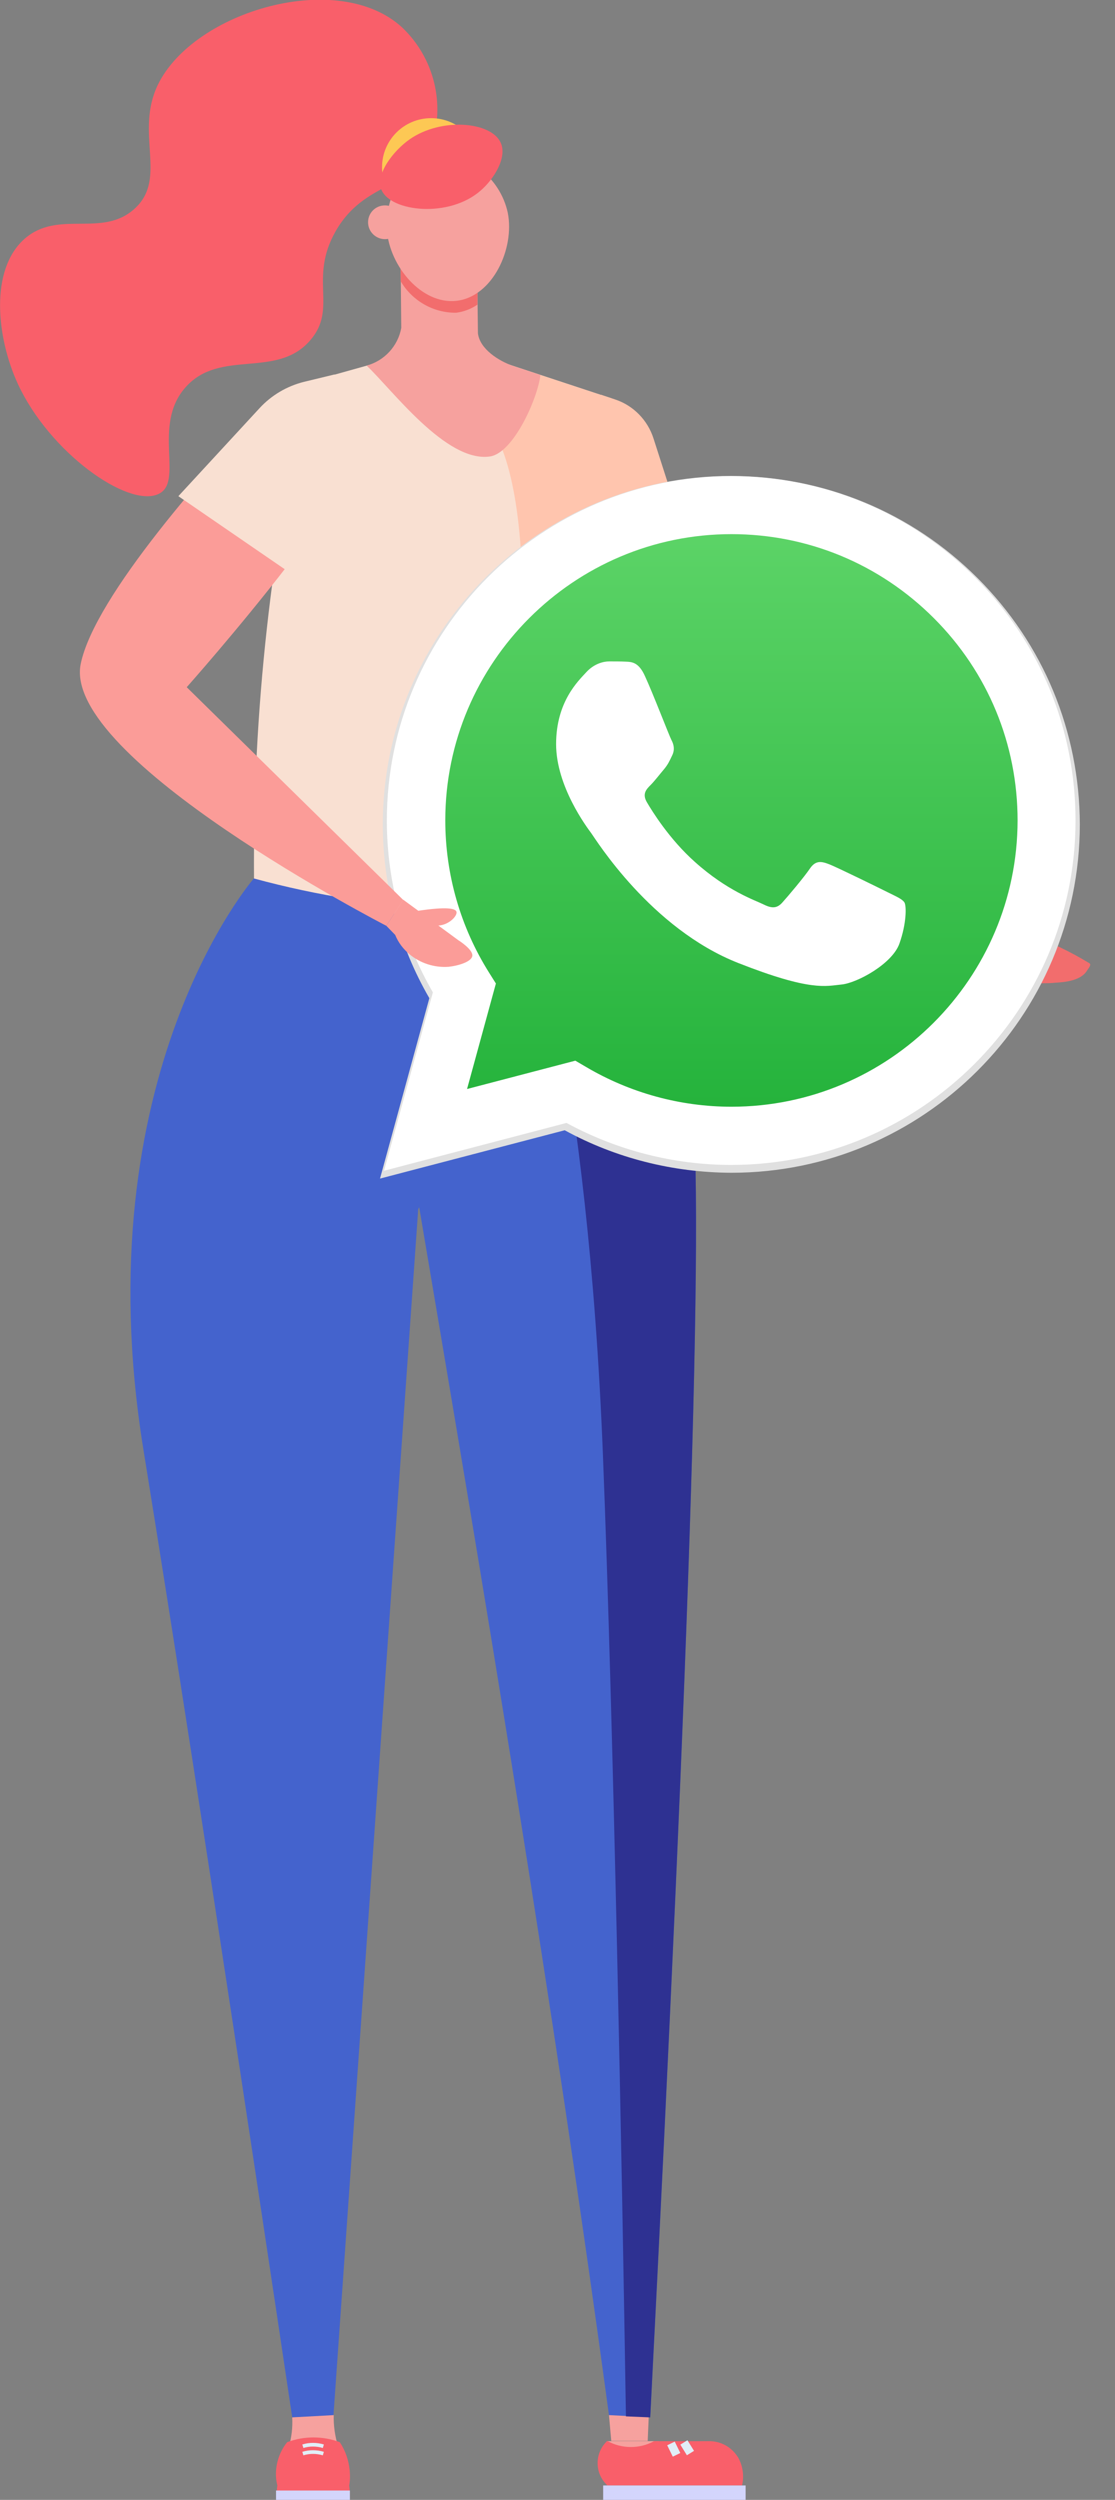 <?xml version="1.0" encoding="utf-8"?>
<!-- Generator: Adobe Illustrator 24.0.0, SVG Export Plug-In . SVG Version: 6.00 Build 0)  -->
<svg version="1.1" id="Layer_1" xmlns="http://www.w3.org/2000/svg" xmlns:xlink="http://www.w3.org/1999/xlink" x="0px" y="0px"
	 viewBox="0 0 440.7 988" style="enable-background:new 0 0 440.7 988;" xml:space="preserve">
<rect x="0" y="0" width="440.7" height="988" fill="#808080" stroke="none"/>
<style type="text/css">
	.st0{fill:#F26D6D;}
	.st1{fill:#F95F6A;}
	.st2{fill:#4463CD;}
	.st3{fill:#F6A19E;}
	.st4{fill:#D3D5FC;}
	.st5{fill:none;stroke:#E1EEF7;stroke-width:3.31;stroke-miterlimit:10;}
	.st6{fill:none;stroke:#E1EEF7;stroke-width:1.45;stroke-miterlimit:10;}
	.st7{fill:#2E3192;}
	.st8{fill:#FDC854;}
	.st9{fill:#F9E0D2;}
	.st10{fill:#FFC5AE;}
	.st11{fill:#E0E0E0;}
	.st12{fill:url(#SVGID_1_);}
	.st13{fill-rule:evenodd;clip-rule:evenodd;fill:#FFFFFF;}
	.st14{fill:#FFFFFF;}
	.st15{fill:#FB9C98;}
</style>
<g id="Group_28">
	<g id="Group_27">
		<path id="Path_65" class="st0" d="M398.5,365c0,0-55.7-34.6-121.1-67.4c0,0-14.1-128.9-30.2-133.8c-12.4-3.5-25-6.3-37.8-8.4
			c0,0,17.4,138.7,37.9,160s144.8,63,144.8,63L398.5,365z"/>
		<path id="Path_66" class="st0" d="M384.7,376.2l3.6,1c1.3,0.3,2.6,0.8,3.9,1.3c2.3,4.6,6.4,7.9,11.3,9.2c1.9,0.5,3.9,0.7,5.9,0.9
			c0.8,0.1,1.6,0,2.8,0c2.2,0,4.1-0.1,4.7-0.2c3.4-0.2,10.3-0.6,12.8-4.9c0.2-0.4,1.9-2.2,0.9-2.8c-7.4-4.5-15.2-8.3-23.4-11.1
			c0.1-1.8,1.2-3.4,2.8-4.3c1.1-0.4,2.2-0.8,3.3-1c1.1-0.2,2.2-0.8,2.9-1.7c0.8-0.9,0.7-2.2,0-3.1c-0.9-0.9-2.4-0.5-3.6-0.1l-6.2,2
			c-1.9,0.5-3.7,1.3-5.3,2.3c-0.7,0.7-1.5,1.1-2.5,1.4c-0.8,0.1-1.7,0-2.5-0.4l-6.3-2.1C388.1,367,386.4,371.7,384.7,376.2z"/>
		<path id="Path_67" class="st1" d="M7,151.6c-8.3-18.1-11.2-44.9,2.7-57.2c13.4-11.8,30.8-0.1,43.7-12.1s-0.2-29.7,9-48.8
			c14.2-29.2,71.5-46,96.7-22.5c12.5,12,16.9,30,11.5,46.4c-7.5,17.7-26.6,13.9-38,34.1c-10.6,18.7,0.9,30.3-9.9,42.9
			c-13.3,15.6-35.7,3.2-49.4,18.7c-13.4,15.1-0.3,37.6-10.8,42.2C50.4,200.7,19.5,178.8,7,151.6z"/>
		<path id="Path_68" class="st2" d="M245.1,332.1c3.4,0.1,13,35.7,14.2,39.5c5.3,17.2,12,47.9,13.3,54.7c6.5,35.6,0,225-15.6,529.1
			l-16.3-0.8c-22.1-163.5-49.1-324.4-76.1-483.9c2-47,4-94,5.9-140.9L245.1,332.1z"/>
		<g id="Group_25">
			<rect id="Rectangle_38" x="239.9" y="964.8" class="st3" width="20.6" height="5"/>
			<path id="Path_69" class="st1" d="M240,964.7c-4.8,4.5-5.1,12.1-0.6,16.9c0.2,0.2,0.4,0.4,0.6,0.7h53.3c0.9-3.8,0.3-7.9-1.7-11.3
				l-0.1-0.1c-2.5-3.9-6.8-6.2-11.4-6.1h-21.6C252.8,967.9,245.8,967.9,240,964.7z"/>
			<rect id="Rectangle_39" x="238.4" y="982.3" class="st4" width="56.3" height="5.7"/>
			<path id="Path_70" class="st5" d="M270.3,965.3l2.6,4.2"/>
			<path id="Path_71" class="st5" d="M265.2,965.7l2.2,4.5"/>
		</g>
		<path id="Path_72" class="st3" d="M240.7,954.5l0.9,10.2H256l0.4-9.4L240.7,954.5z"/>
		<path id="Path_73" class="st2" d="M100.4,347.1c0,0-67.7,77.7-43.7,225.9s58.8,382.4,58.8,382.4l16.3-0.8l33.5-476.7
			c0,0,21-41.3,22.3-125.2L100.4,347.1z"/>
		<path id="Path_74" class="st3" d="M115.5,955.4c0.2,3.9-0.2,7.7-1.3,11.4c-1.8,4.7,12.4,5.5,12.7,5.4s6.7-5.4,6.7-5.4
			c-1.2-4-1.8-8.1-1.7-12.3"/>
		<path id="Path_75" class="st1" d="M138.2,976.2c-0.4-3.9-1.7-7.7-3.9-11c-6.7-2.5-14.1-2.5-20.8,0c-2.6,3.2-4.1,7.2-4.4,11.3
			c-0.2,2.8,0.3,5.7,1.3,8.3h27C138.3,982.1,138.5,979.1,138.2,976.2z"/>
		<path id="Rectangle_40" class="st1" d="M123.2,971h1.3c7.6,0,13.7,6.1,13.7,13.7h-28.8C109.5,977.1,115.6,971,123.2,971z"/>
		<rect id="Rectangle_41" x="109.1" y="984.3" class="st4" width="29.2" height="3.8"/>
		<path id="Path_76" class="st6" d="M119.7,966.8c2.6-0.8,5.4-0.8,8.1,0"/>
		<path id="Path_77" class="st6" d="M119.7,969.7c2.6-0.8,5.4-0.8,8.1,0"/>
		<path id="Path_78" class="st7" d="M257,955.4c15.6-304.2,22.1-493.5,15.6-529.1c-1.2-6.8-7.9-37.4-13.3-54.7
			c-1.2-3.9-10.8-39.4-14.2-39.5l-3.6-0.1l-33,17.9c0,0,23.8,73.3,29.8,224.9c4.2,106.9,7.6,284.7,9.1,380.2L257,955.4z"/>
		<circle id="Ellipse_4" class="st8" cx="170.4" cy="66.1" r="19.4"/>
		<path id="Path_79" class="st9" d="M254.9,354.4c3.6-46.3,2.5-92.8-3.2-138.9c-2.6-20.6-6-39.9-9.9-58l-65.7-21.7l-54,15.1
			c-14.9,64.3-22.2,130.2-21.7,196.3C150.8,360.9,203.5,363.4,254.9,354.4z"/>
		<path id="Path_80" class="st10" d="M254.9,354.4c3.6-46.3,2.5-92.8-3.2-138.9c-2.6-20.6-6-39.9-9.9-58l-42.1-13.9
			c-8.3,6.4-11.2,15-4.5,26.9c19.9,34.9,9.4,134.6,1.7,189.2C216.4,359.5,235.8,357.7,254.9,354.4z"/>
		<path id="Path_81" class="st3" d="M158.6,129.6l-0.3-30.4l30.2-1.5l0.4,34c0.7,6.2,8.2,11,14.1,13l10.6,3.5
			c-1.1,9.4-10.7,30.8-19.9,32.2c-17.4,2.6-39-26.8-48.8-35.9l0,0C151.9,142.6,157.3,136.8,158.6,129.6z"/>
		<path id="Path_82" class="st0" d="M158.4,111.2l-0.1-13.5l30.6,1.5l-0.2,21.2c-2.5,1.7-5.3,2.8-8.4,3.2
			C171.4,123.7,163,119,158.4,111.2z"/>
		<path id="Path_83" class="st3" d="M189.3,66.5c5.8,4.3,9.9,10.6,11.4,17.6c2.8,14.2-6,33.2-20.3,34.8c-13.7,1.5-26.4-13.6-27.5-28
			c-1-12.7,7-27.6,18.6-29.8C177.9,60.5,184.3,62.4,189.3,66.5z"/>
		<path id="Path_84" class="st3" d="M145.5,88.4c-0.3-3.7,2.4-6.9,6.1-7.2c3.7-0.3,6.9,2.4,7.2,6.1s-2.4,6.9-6.1,7.2l0,0l0,0
			C149.1,94.8,145.8,92.1,145.5,88.4z"/>
		<path id="Path_85" class="st1" d="M197.9,56.4c2.7,5.9-2.8,14.5-7.9,18.9c-12.5,11-35.5,8.4-39.2-0.2C148.2,69,155.4,59.6,162,55
			C174.4,46.4,194.1,48,197.9,56.4z"/>
		<path id="Path_86" class="st10" d="M237.5,156l5.7,1.9c7.2,2.4,12.8,8.2,15.1,15.4l16.7,52h-35.6L237.5,156z"/>
		<g>
			<path class="st11" d="M386.4,228.5c-26-26-60.6-40.3-97.4-40.4c-75.9,0-137.6,61.7-137.7,137.6c0,24.3,6.3,47.9,18.4,68.8
				l-19.5,71.3l73-19.1c20.1,11,42.7,16.7,65.8,16.8h0.1h0c75.9,0,137.6-61.7,137.7-137.6C426.7,289.1,412.4,254.5,386.4,228.5
				L386.4,228.5z M289.1,440.3L289.1,440.3c-20.6,0-40.7-5.5-58.3-15.9l-4.2-2.5l-43.3,11.4l11.6-42.2l-2.7-4.3
				c-11.5-18.2-17.5-39.3-17.5-60.9c0-63.1,51.3-114.4,114.5-114.4c30.6,0,59.3,11.9,80.9,33.5c21.6,21.6,33.5,50.4,33.5,80.9
				C403.4,388.9,352.1,440.3,289.1,440.3z"/>
			
				<linearGradient id="SVGID_1_" gradientUnits="userSpaceOnUse" x1="-0.968" y1="768.142" x2="-0.968" y2="897.998" gradientTransform="matrix(2.041 0 0 -2.041 290.461 2025.586)">
				<stop  offset="0" style="stop-color:#20B038"/>
				<stop  offset="1" style="stop-color:#60D66A"/>
			</linearGradient>
			<path class="st12" d="M156.6,458l18.6-68c-11.5-19.9-17.5-42.5-17.5-65.7c0-72.4,59-131.3,131.4-131.3
				c35.1,0,68.1,13.7,92.9,38.5c24.8,24.8,38.5,57.8,38.4,92.9c0,72.4-59,131.3-131.4,131.3c0,0,0,0,0,0H289c-22,0-43.6-5.5-62.8-16
				L156.6,458L156.6,458z"/>
			<path class="st13" d="M255,267.4c-2.5-5.7-5.2-5.8-7.7-5.9c-2-0.1-4.3-0.1-6.5-0.1c-2.3,0-6,0.9-9.1,4.3
				c-3.1,3.4-11.9,11.6-11.9,28.4c0,16.7,12.2,32.9,13.9,35.2c1.7,2.3,23.5,37.7,58.1,51.3c28.7,11.3,34.6,9.1,40.8,8.5
				c6.2-0.6,20.1-8.2,22.9-16.2c2.8-7.9,2.8-14.7,2-16.2c-0.9-1.4-3.1-2.3-6.5-4c-3.4-1.7-20.1-9.9-23.2-11.1s-5.4-1.7-7.7,1.7
				c-2.3,3.4-8.8,11.1-10.8,13.3c-2,2.3-4,2.6-7.4,0.9c-3.4-1.7-14.4-5.3-27.3-16.9c-10.1-9-16.9-20.1-18.9-23.5
				c-2-3.4-0.2-5.2,1.5-6.9c1.5-1.5,3.4-4,5.1-6c1.7-2,2.3-3.4,3.4-5.7c1.1-2.3,0.6-4.3-0.3-6S258.1,274.1,255,267.4L255,267.4z"/>
			<path class="st14" d="M385.3,228.1c-25.7-25.7-59.9-39.9-96.3-39.9c-75,0-136,61-136.1,136c0,24,6.3,47.4,18.2,68l-19.3,70.5
				l72.1-18.9c19.9,10.8,42.3,16.6,65,16.6h0.1h0c75,0,136-61,136.1-136C425.1,288,411,253.8,385.3,228.1L385.3,228.1z M289.1,437.4
				L289.1,437.4c-20.3,0-40.2-5.5-57.6-15.8l-4.1-2.4l-42.8,11.2l11.4-41.7l-2.7-4.3c-11.3-18-17.3-38.8-17.3-60.2
				c0-62.3,50.8-113.1,113.1-113.1c30.2,0,58.6,11.8,80,33.2c21.4,21.4,33.1,49.8,33.1,80C402.1,386.7,351.4,437.4,289.1,437.4z"/>
		</g>
		<path id="Path_88" class="st15" d="M146.1,163.4c-6.4-11.6-21.1-15.8-32.7-9.4c-2.2,1.2-4.1,2.7-5.8,4.5
			c-25,26.4-70.2,77.1-75.7,103.9c-7.6,37.3,120.8,103.5,120.8,103.5l6.7-10.2l-85.6-84.1c0,0,81.3-91.4,72.6-107.6L146.1,163.4z"/>
		<path id="Path_89" class="st15" d="M152.7,365.9l3.5,3.6c1.2,3,3.2,5.6,5.6,7.6c4.3,3.6,9.9,5.4,15.5,5c3.8-0.4,9.2-2,9.4-4.4
			c0.2-2.5-5.5-6.1-5.4-6l0,0l-21.9-16.1L152.7,365.9z"/>
		<path id="Path_90" class="st15" d="M165,360c11.9-1.8,15-0.9,15.4,0.3c0.6,1.6-3.3,5.8-8.1,5.5C168.9,365.6,166,363.3,165,360z"/>
		<path id="Path_91" class="st9" d="M132.2,148l-12,2.9c-6.8,1.7-12.9,5.3-17.6,10.4l-32.1,34.8l46.6,32l38.4-40.1l-4.5-28.3
			L132.2,148z"/>
	</g>
</g>
</svg>
